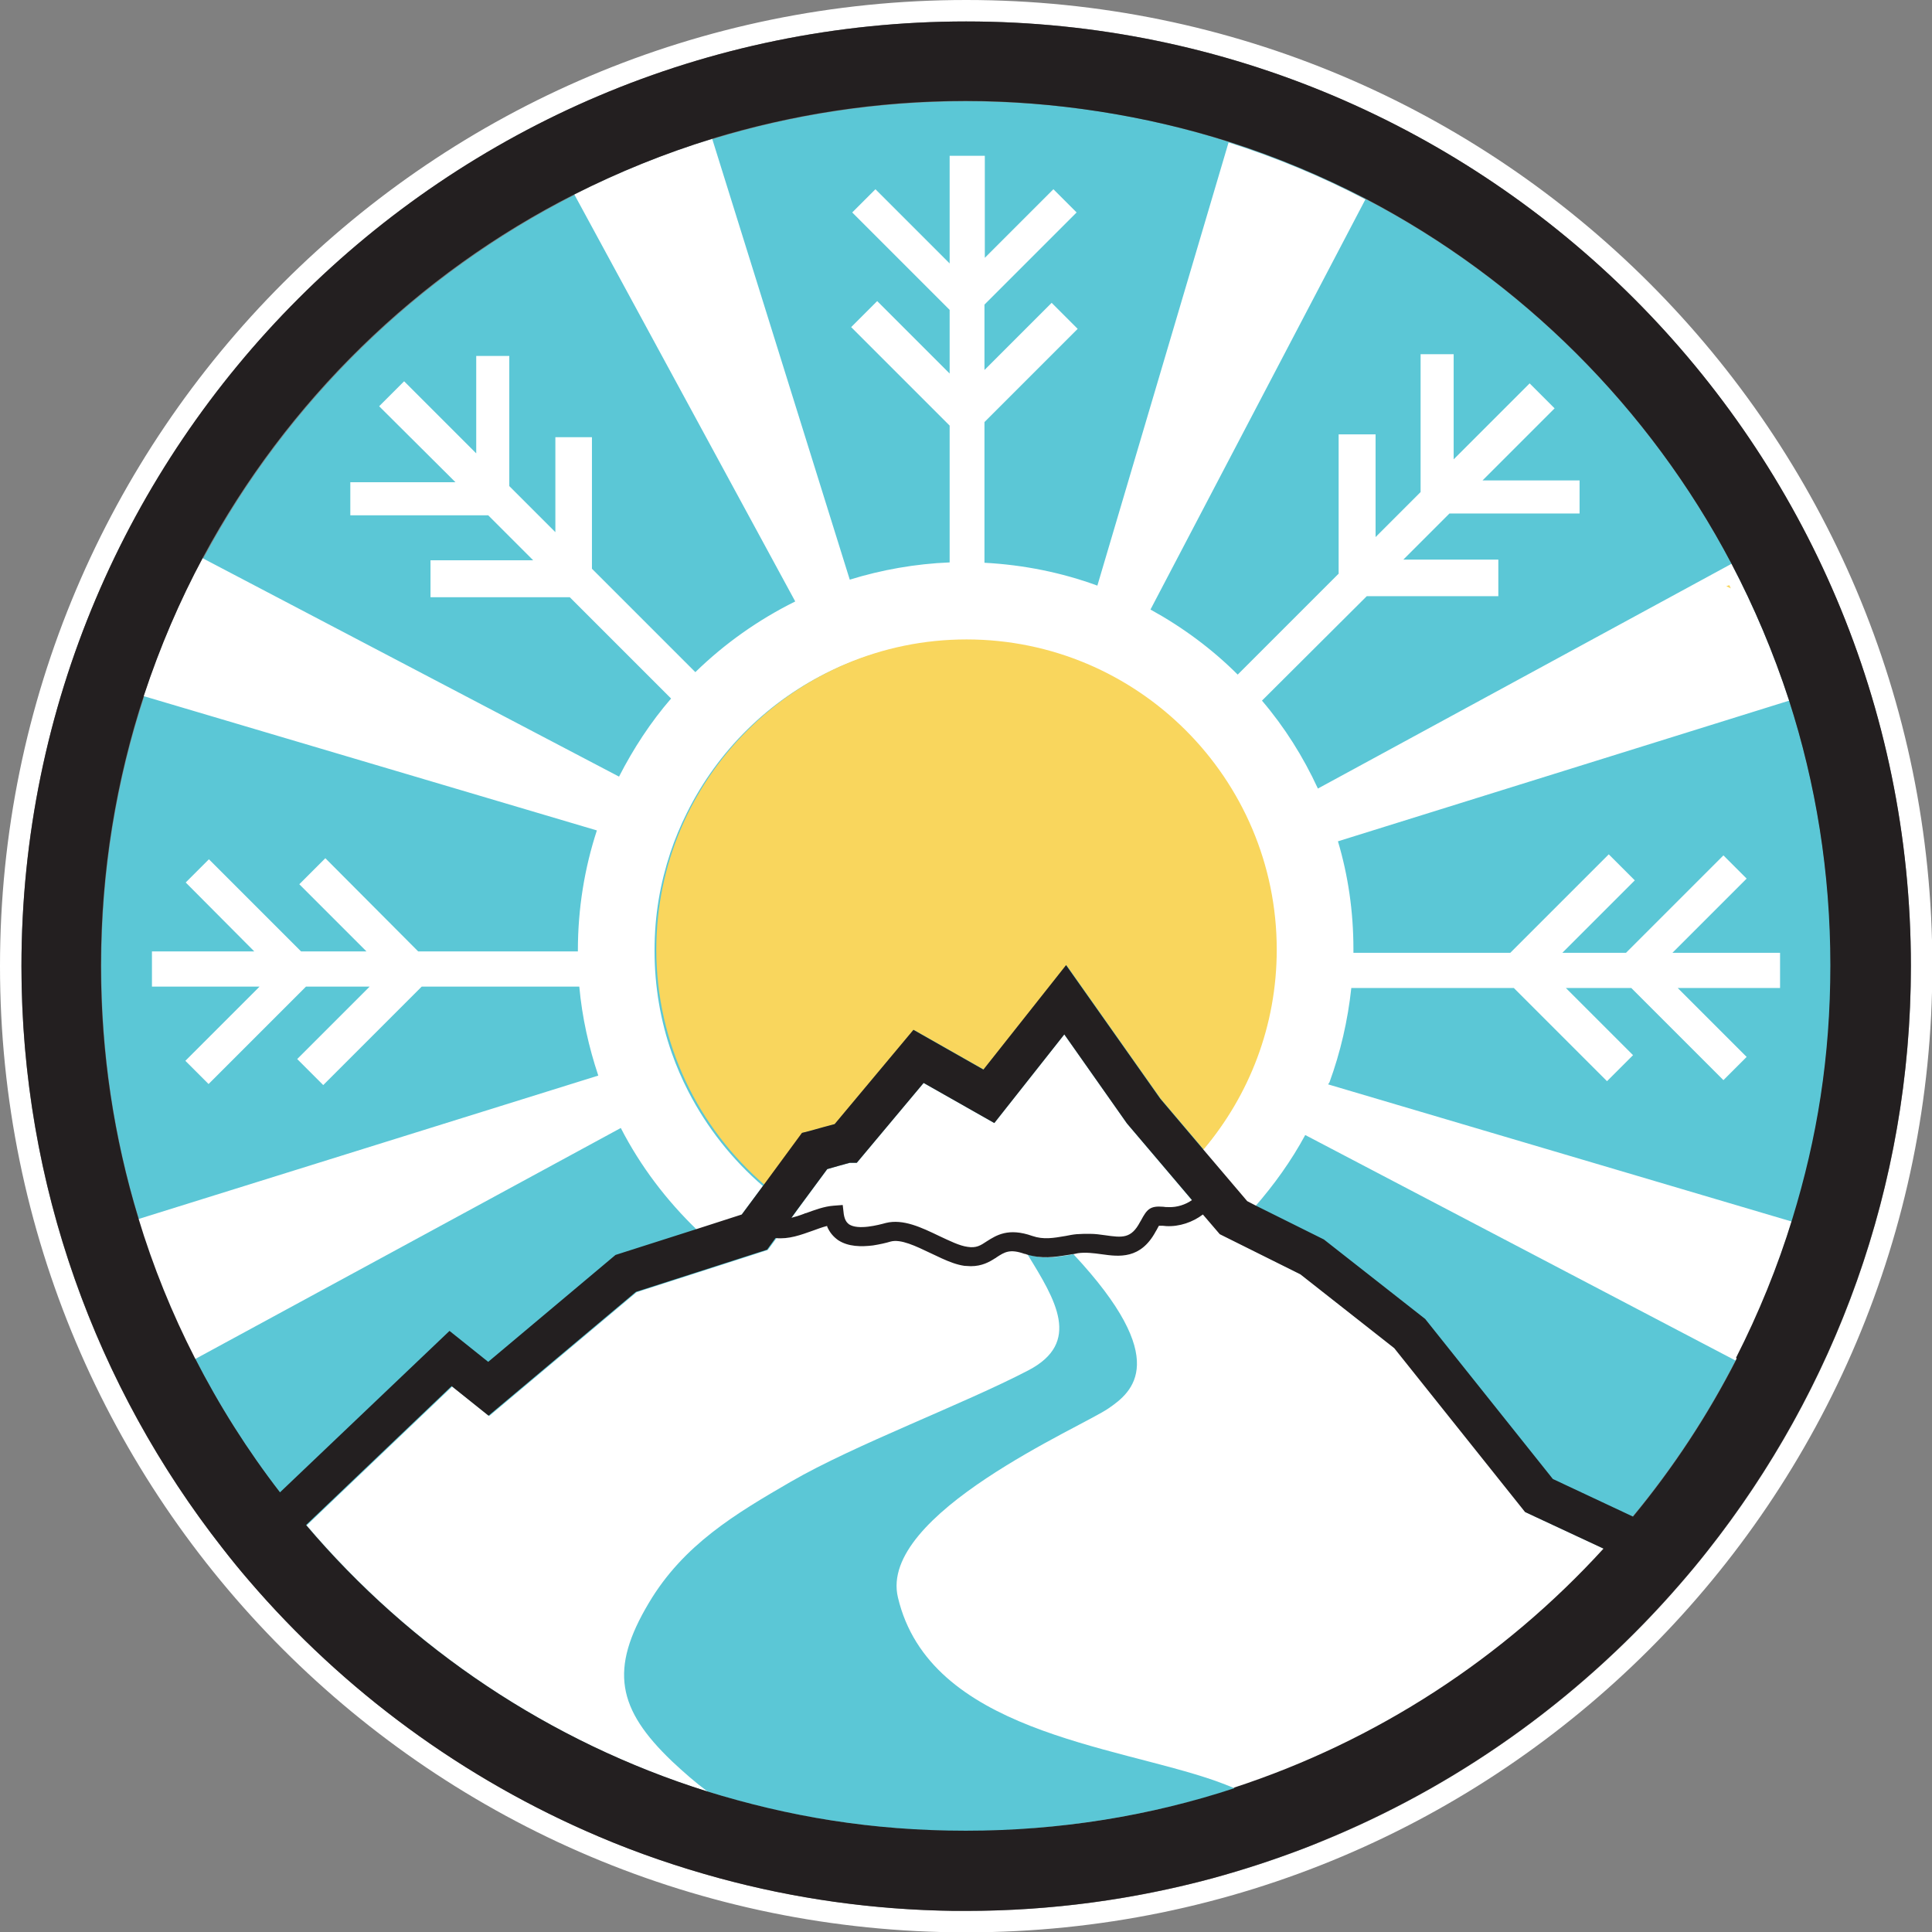 <?xml version="1.0" encoding="UTF-8"?>
<svg id="Layer_2" data-name="Layer 2" xmlns="http://www.w3.org/2000/svg" viewBox="0 0 54.93 54.93">
  <rect x="0" y="0" width="54.93" height="54.93" fill="#808080" stroke="none"/>
  <defs>
    <style>
      .cls-1 {
        fill: none;
      }

      .cls-2 {
        fill: #f9d65d;
      }

      .cls-3 {
        fill: #231f20;
      }

      .cls-4 {
        fill: #fff;
      }

      .cls-5 {
        fill: #5bc7d6;
      }
    </style>
  </defs>
  <g id="Layer_1-2" data-name="Layer 1">
    <g>
      <g>
        <path class="cls-5" d="M27.47,2.88C13.89,2.88,2.88,13.89,2.88,27.47s11.01,24.58,24.58,24.58,24.59-11.01,24.59-24.58S41.04,2.88,27.47,2.88Z"/>
        <path class="cls-4" d="M27.47,0C12.3,0,0,12.3,0,27.47s12.3,27.47,27.47,27.47,27.47-12.3,27.47-27.47S42.64,0,27.47,0ZM27.47,54.33C12.66,54.33.61,42.28.61,27.47S12.66.61,27.47.61s26.86,12.05,26.86,26.86-12.05,26.86-26.86,26.86Z"/>
        <path class="cls-1" d="M50.98,34.68c.7-2.28,1.08-4.7,1.08-7.21s-.42-5.17-1.18-7.54c-.44-1.35-.99-2.65-1.64-3.89-2.33-4.42-5.96-8.05-10.39-10.36-1.24-.65-2.54-1.19-3.89-1.62-2.36-.75-4.88-1.16-7.49-1.16s-4.92.37-7.19,1.07c-1.36.41-2.67.95-3.92,1.58-4.49,2.28-8.18,5.89-10.56,10.31-.67,1.25-1.23,2.55-1.68,3.92-.8,2.42-1.23,5.01-1.23,7.71,0,2.49.37,4.9,1.06,7.16.42,1.38.96,2.72,1.61,3.99,2.98,5.84,8.21,10.32,14.56,12.31-.35-.27-.69-.56-1.01-.86-1.56-1.49-1.78-2.61-.66-4.51.98-1.65,2.46-2.53,4.03-3.44,1.83-1.06,4.9-2.2,6.76-3.17,1.57-.82.72-2.09-.14-3.46l1.28.04c2.96,3.11,1.79,4.04,1.11,4.51-.74.51-6.55,3.01-5.99,5.38.91,3.8,6.15,4.2,9.02,5.21.19.07.38.14.57.22,6.22-2.03,11.34-6.47,14.28-12.22.64-1.26,1.18-2.58,1.6-3.95Z"/>
        <path class="cls-4" d="M43.39,43l-3.72-4.66-2.67-2.1-2.29-1.15-2.67-3.15-1.78-2.53-1.99,2.52-2.01-1.14-1.9,2.27h-.2c-.14.04-.44.12-.64.18l-1.69,2.3-3.73,1.2-4.19,3.52-1.05-.84-4.14,3.95h0c2.97,3.5,6.91,6.16,11.4,7.57,2.32.73,4.79,1.12,7.36,1.12s5.23-.43,7.64-1.21c4.08-1.33,7.69-3.7,10.52-6.8l-2.23-1.04Z"/>
        <path class="cls-1" d="M13.89,38.72l3.62-3.04,3.58-1.15,1.71-2.32.2-.05c.36-.1.58-.16.73-.2l2.24-2.68,1.99,1.13,2.35-2.97,2.68,3.8,2.47,2.91,2.18,1.09,2.88,2.26,3.63,4.55,2.28,1.07c1.14-1.38,2.13-2.88,2.95-4.49.64-1.26,1.18-2.58,1.6-3.95.7-2.28,1.08-4.7,1.08-7.21s-.42-5.17-1.18-7.54c-.44-1.35-.99-2.65-1.64-3.89-2.33-4.42-5.96-8.05-10.39-10.36-1.24-.65-2.54-1.19-3.89-1.62-2.36-.75-4.88-1.16-7.49-1.16s-4.92.37-7.19,1.07c-1.36.41-2.67.95-3.92,1.58-4.49,2.28-8.18,5.89-10.56,10.31-.67,1.25-1.23,2.55-1.68,3.92-.8,2.42-1.23,5.01-1.23,7.71,0,2.49.37,4.9,1.06,7.16.42,1.38.96,2.72,1.61,3.99.69,1.35,1.5,2.63,2.42,3.82l4.82-4.59,1.1.88Z"/>
        <path class="cls-4" d="M37.8,30.77c.31-.85.52-1.75.62-2.68h4.62l2.65,2.65.74-.74-1.91-1.91h1.86l2.62,2.62.66-.66-1.96-1.96h2.91v-1h-3.06s2.11-2.11,2.11-2.11l-.66-.66-2.77,2.77h-1.81s2.06-2.06,2.06-2.06l-.74-.74-2.8,2.8h-4.46s0-.08,0-.11c0-1.06-.15-2.09-.44-3.06l12.83-4c-.44-1.35-.99-2.65-1.64-3.89l-11.76,6.39c-.42-.91-.95-1.75-1.59-2.5l2.98-2.97h3.74s0-1.04,0-1.04h-2.7s1.31-1.31,1.31-1.31h3.7v-.94s-2.76,0-2.76,0l2.05-2.05-.71-.71-2.16,2.16v-2.99h-.94v3.92l-1.28,1.28v-2.92h-1.05v3.96l-2.87,2.87c-.73-.73-1.57-1.35-2.48-1.85l6.11-11.66c-1.24-.65-2.54-1.19-3.89-1.62l-3.73,12.6c-1.01-.37-2.09-.59-3.21-.65v-4l2.65-2.65-.74-.74-1.91,1.91v-1.86l2.62-2.62-.66-.66-1.95,1.95v-2.9h-1v3.06l-2.11-2.11-.66.66,2.77,2.77v1.81l-2.06-2.06-.74.74,2.8,2.8v3.89c-.98.04-1.93.21-2.84.49l-3.91-12.53c-1.36.41-2.67.95-3.92,1.58l6.28,11.57c-1.05.52-2.01,1.2-2.84,2.01l-2.94-2.94v-3.74s-1.04,0-1.04,0v2.7s-1.31-1.31-1.31-1.31v-3.7h-.94v2.77l-2.05-2.05-.71.71,2.17,2.16h-2.99v.94h3.92s1.28,1.28,1.28,1.28h-2.92v1.05s3.96,0,3.96,0l2.88,2.88c-.58.67-1.07,1.42-1.48,2.22l-11.84-6.21c-.67,1.25-1.23,2.55-1.68,3.92l12.89,3.82c-.35,1.07-.54,2.22-.54,3.41,0,0,0,.02,0,.03h-4.54l-2.64-2.65-.74.74,1.91,1.91h-1.86s-2.62-2.62-2.62-2.62l-.66.66,1.95,1.96h-2.91v1h3.06s-2.11,2.11-2.11,2.11l.66.66,2.77-2.77h1.81s-2.06,2.06-2.06,2.06l.74.74,2.8-2.8h4.48c.08.88.27,1.72.54,2.53l-13.11,4.09c.42,1.38.96,2.72,1.61,3.99l12.14-6.59c.56,1.09,1.3,2.06,2.17,2.9l1.24-.4.63-.85c-.87-.75-1.59-1.66-2.12-2.69-.18-.35-.34-.72-.47-1.09-.32-.91-.49-1.89-.49-2.91s.16-1.91.45-2.79c.13-.39.29-.77.47-1.13.88-1.77,2.33-3.2,4.12-4.05.37-.18.76-.33,1.15-.45.83-.26,1.72-.4,2.63-.4,1.1,0,2.16.21,3.14.58.38.15.75.32,1.11.51,1.7.94,3.06,2.42,3.84,4.2.16.36.29.73.4,1.12.22.77.33,1.57.33,2.41,0,1.12-.21,2.18-.59,3.17-.14.36-.3.71-.48,1.05-.29.53-.62,1.02-1.01,1.47l1.25,1.47.25.13c.55-.63,1.04-1.31,1.44-2.05l12.23,6.41c.64-1.26,1.18-2.58,1.6-3.95l-13.18-3.9Z"/>
        <path class="cls-2" d="M22.81,32.21l.2-.05c.36-.1.58-.16.73-.2l2.24-2.68,1.99,1.13,2.35-2.97,2.68,3.8,1.22,1.44c1.3-1.54,2.08-3.52,2.08-5.68,0-4.87-3.96-8.82-8.82-8.82s-8.82,3.96-8.82,8.82c0,2.67,1.2,5.07,3.08,6.69h0s1.08-1.47,1.08-1.47Z"/>
        <path class="cls-1" d="M13.91,40.25l4.19-3.52,3.73-1.2,1.69-2.3c.2-.06.5-.14.64-.18h.2l1.9-2.27,2.01,1.14,1.99-2.52,1.78,2.53,2.67,3.15,2.29,1.15,2.67,2.1,3.72,4.66,2.23,1.04h0c.28-.3.54-.61.81-.93,1.14-1.38,2.13-2.88,2.95-4.49.64-1.26,1.18-2.58,1.6-3.95.7-2.28,1.08-4.7,1.08-7.21s-.42-5.17-1.18-7.54c-.44-1.35-.99-2.65-1.64-3.89-2.33-4.42-5.96-8.05-10.39-10.36-1.24-.65-2.54-1.19-3.89-1.62-2.36-.75-4.88-1.16-7.49-1.16s-4.92.37-7.19,1.07c-1.36.41-2.67.95-3.92,1.58-4.49,2.28-8.18,5.89-10.56,10.31-.67,1.25-1.23,2.55-1.68,3.92-.8,2.42-1.23,5.01-1.23,7.71,0,2.49.37,4.9,1.06,7.16.42,1.38.96,2.72,1.61,3.99.69,1.35,1.5,2.63,2.42,3.82.24.31.49.62.75.92l4.14-3.95,1.05.84Z"/>
        <path class="cls-1" d="M2.88,27.47c0,13.58,11.01,24.59,24.59,24.59s24.59-11.01,24.59-24.59S41.04,2.88,27.47,2.88,2.88,13.89,2.88,27.47"/>
        <path class="cls-1" d="M27.47,52.05c2.67,0,5.23-.43,7.64-1.21,4.08-1.33,7.69-3.7,10.52-6.8l-2.23-1.04-3.72-4.66-2.67-2.1-2.29-1.15-.48-.56c-.28.22-.66.35-1.04.33-.07,0-.13,0-.17-.01-.02,0-.03,0-.04,0-.02.03-.04.07-.06.11l-.03.05c-.43.8-1.05.72-1.54.65-.22-.03-.44-.06-.67-.03-.1.01-.2.03-.29.05-.38.06-.77.13-1.23-.03-.43-.15-.58-.05-.81.1-.18.12-.4.26-.74.26-.06,0-.12,0-.18-.01-.31-.04-.65-.2-.97-.36-.42-.2-.85-.41-1.14-.33-.34.09-1.03.27-1.49-.04-.14-.1-.25-.23-.31-.4-.13.03-.27.08-.41.14-.33.12-.67.25-1.06.21l-.24.33-3.73,1.2-4.19,3.52-1.05-.84-4.14,3.95c2.97,3.5,6.91,6.16,11.4,7.57,2.32.73,4.79,1.12,7.36,1.12Z"/>
        <path class="cls-5" d="M29.21,35.66c.81,1.31,1.54,2.51.03,3.3-1.86.97-4.93,2.11-6.76,3.17-1.57.91-3.05,1.79-4.03,3.44-1.13,1.89-.9,3.02.66,4.51.32.3.65.59,1.01.86,2.32.73,4.79,1.12,7.36,1.12s5.23-.43,7.64-1.21c-.19-.08-.38-.15-.57-.22-2.88-1.01-8.12-1.41-9.02-5.21-.57-2.37,5.25-4.86,5.99-5.38.67-.46,1.81-1.37-1-4.38-.04,0-.07.01-.11.02-.37.06-.75.13-1.19-.02Z"/>
        <path class="cls-3" d="M27.47.61C12.66.61.61,12.66.61,27.47c0,6.23,2.14,11.98,5.71,16.54.24.31.49.62.75.92,2.69,3.14,6.1,5.65,9.96,7.29,1.1.47,2.25.86,3.42,1.18,2.13.58,4.36.9,6.66.93.12,0,.24,0,.36,0,2.43,0,4.78-.33,7.01-.93.87-.24,1.73-.52,2.57-.84.29-.11.57-.23.86-.35,3.81-1.61,7.18-4.09,9.85-7.17.27-.31.53-.62.78-.94,3.62-4.58,5.79-10.36,5.79-16.64C54.33,12.66,42.28.61,27.47.61ZM35.1,50.84c-2.4.79-4.97,1.21-7.64,1.21s-5.03-.4-7.36-1.12c-4.49-1.41-8.43-4.07-11.4-7.57l4.14-3.95,1.05.84,4.19-3.52,2.83-.91.9-.29.24-.33c.38.04.72-.09,1.06-.21.14-.05.27-.1.39-.13,0,0,0,0,0,0,0,0,0,0,.02,0,0,0,0,.01,0,.02,0,0,0,0,0,0,.07.16.17.28.31.38.29.19.66.19.99.15,0,0,0,0,0,0,.19-.03.37-.07.5-.11.29-.08.72.13,1.14.33.11.05.21.1.32.15,0,0,0,0,0,0,.22.1.43.18.64.21.06,0,.12.01.18.01.32,0,.53-.12.7-.23,0,0,0,0,0,0,.01,0,.02-.01.03-.02.23-.15.38-.25.8-.1,0,0,0,0,0,0,0,0,0,0,0,0,.01,0,.03,0,.04.01.44.14.82.08,1.19.02.03,0,.07-.01.11-.02.06,0,.12-.02.18-.03.22-.03.45,0,.67.03.5.07,1.11.15,1.54-.65l.03-.05s.04-.08.06-.11c.01,0,.03,0,.04,0,.05,0,.1,0,.17.01.37.02.75-.11,1.04-.33l.48.56.12.06,2.17,1.08,2.67,2.1,3.72,4.66,2.23,1.04c-2.83,3.1-6.44,5.47-10.52,6.8ZM22.49,34.64l.18-.25h0l.85-1.15c.2-.06.5-.14.64-.18h.2l1.9-2.27,2.01,1.14,1.99-2.52,1.78,2.53,1.35,1.59h0s.5.59.5.59c-.18.13-.43.21-.66.2-.06,0-.11,0-.16-.01-.37-.03-.46.07-.63.39l-.03.05c-.25.47-.5.44-.99.37-.14-.02-.28-.04-.44-.04h0c-.12,0-.24,0-.37.01-.11.01-.21.03-.31.05-.35.06-.63.11-.95,0-.68-.24-1.02-.02-1.29.15-.18.12-.3.2-.55.16-.23-.03-.51-.17-.81-.31-.5-.24-1.02-.49-1.51-.37-.22.06-.79.21-1.05.04-.05-.04-.12-.1-.15-.29l-.03-.26-.26.02c-.27.02-.53.12-.78.21-.02,0-.04.01-.06.02,0,0,0,0,0,0-.13.05-.26.09-.38.12ZM49.38,38.63c-.82,1.61-1.81,3.11-2.95,4.49l-2.28-1.07-3.63-4.55-2.88-2.26-1.93-.96-.25-.13-1.25-1.47h0s-1.22-1.44-1.22-1.44l-2.68-3.8-2.35,2.97-1.99-1.13-2.24,2.68c-.15.04-.38.1-.73.2l-.2.05-1.08,1.47h0s-.63.85-.63.85l-1.24.4-2.35.75-3.62,3.04-1.1-.88-4.82,4.59c-.92-1.19-1.73-2.47-2.42-3.82-.65-1.27-1.19-2.6-1.61-3.99-.69-2.27-1.06-4.67-1.06-7.16,0-2.69.43-5.28,1.23-7.71.45-1.36,1.01-2.67,1.68-3.92,2.38-4.42,6.07-8.04,10.56-10.31,1.25-.63,2.56-1.16,3.92-1.58,2.27-.69,4.69-1.07,7.19-1.07s5.13.41,7.49,1.16c1.35.43,2.65.98,3.89,1.62,4.43,2.32,8.06,5.94,10.39,10.36.65,1.24,1.2,2.54,1.64,3.89.77,2.38,1.18,4.91,1.18,7.54s-.38,4.93-1.08,7.21c-.42,1.37-.96,2.69-1.6,3.95Z"/>
      </g>
      <path class="cls-1" d="M49.17,16.64s-.06.02-.08.03c.04.02.09.04.13.07-.01-.03-.03-.06-.04-.09Z"/>
      <path class="cls-1" d="M43.84,15.46c.63-.15,1.29-.38,1.95-.62-.34-.21-.68-.43-1.02-.65l-.94,1.28Z"/>
      <path class="cls-2" d="M49.09,16.67s.08.04.12.06c-.01-.03-.03-.06-.04-.09-.03,0-.05.02-.08.02Z"/>
    </g>
  </g>
</svg>
